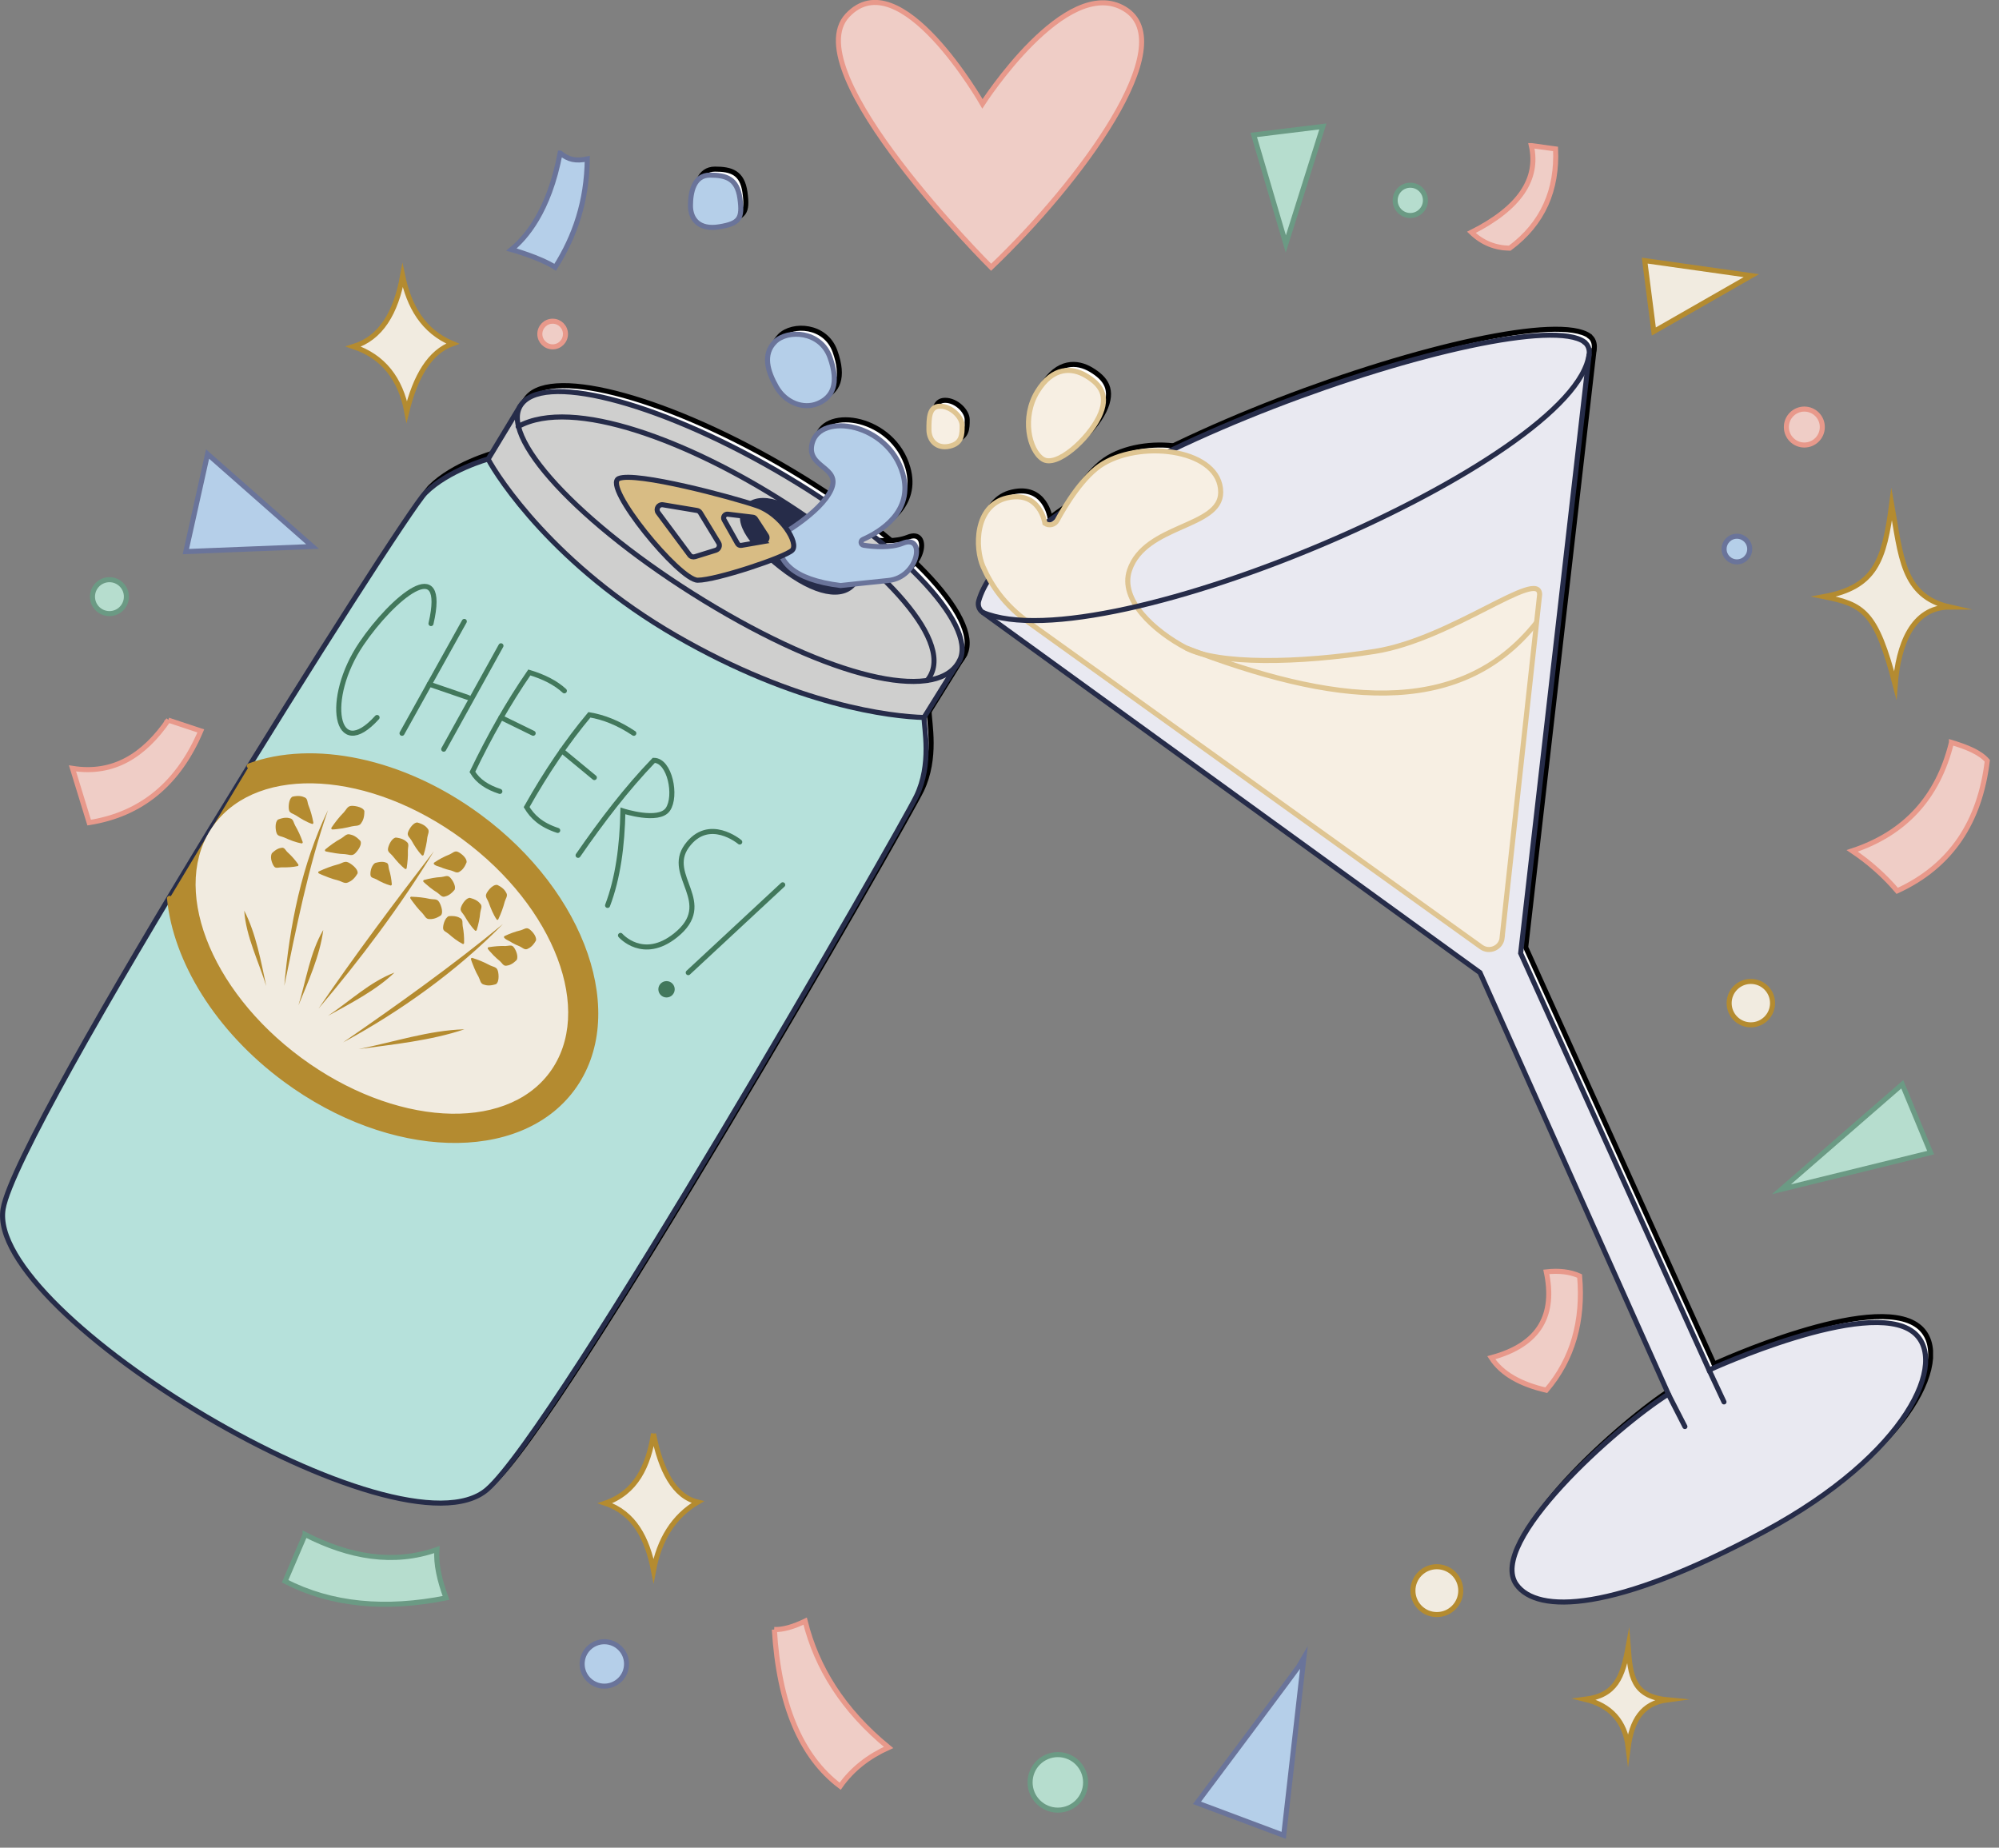 <svg xmlns="http://www.w3.org/2000/svg" fill="none" viewBox="0 0 198 183" height="183" width="198">
<rect x="0" y="0" width="198" height="183" fill="#808080" stroke="none"/>
<g clip-path="url(#clip0_306_1802)">
<path fill="white" d="M48.85 44.875C48.85 44.875 44.89 45.975 42.63 48.235C40.37 50.495 2.2 110.945 0.81 119.135C-0.97 129.555 40.21 154.315 48.75 146.935C55.56 141.045 89.73 81.475 91.27 78.275C92.81 75.075 92.03 71.575 92.03 70.475"></path>
<path stroke-linecap="round" stroke-miterlimit="10" stroke-width="0.5" stroke="black" d="M48.85 44.875C48.85 44.875 44.89 45.975 42.63 48.235C40.37 50.495 2.2 110.945 0.81 119.135C-0.97 129.555 40.21 154.315 48.75 146.935C55.56 141.045 89.73 81.475 91.27 78.275C92.81 75.075 92.03 71.575 92.03 70.475"></path>
<path fill="white" d="M95.56 64.786L92.02 70.476C88.77 70.386 79.48 69.326 67.46 62.386C55.44 55.446 49.81 46.706 48.85 44.886L52.01 39.656"></path>
<path stroke-linecap="round" stroke-miterlimit="10" stroke-width="0.5" stroke="black" d="M95.56 64.786L92.02 70.476C88.77 70.386 79.48 69.326 67.46 62.386C55.44 55.446 49.81 46.706 48.85 44.886L52.01 39.656"></path>
<path stroke-linecap="round" stroke-miterlimit="10" stroke-width="0.5" stroke="black" fill="white" d="M95.559 64.788C93.629 68.868 83.889 67.008 71.369 59.589C58.849 52.169 50.039 43.078 52.019 39.648C53.999 36.218 65.349 39.069 77.379 46.008C89.399 52.949 97.259 61.209 95.569 64.788H95.559Z"></path>
<path stroke-linecap="round" stroke-miterlimit="10" stroke-width="0.5" stroke="black" d="M51.82 41.659C62.61 35.689 98.38 59.579 92.33 66.809"></path>
<path fill="black" d="M85.31 57.349C84 59.029 81.11 58.469 77.72 55.819C74.33 53.169 72.93 50.789 74.33 49.389C75.73 47.989 78.7 48.819 82.04 51.779C85.11 54.509 86.62 55.679 85.32 57.349H85.31Z"></path>
<path stroke-miterlimit="10" stroke-width="0.5" stroke="black" fill="white" d="M77.59 52.55C77.59 52.55 81.78 50.22 82.82 47.91C83.86 45.6 80.29 45.76 80.95 43.29C81.77 40.22 88.49 41.31 89.92 46.32C91 50.09 87.68 52.08 85.97 52.84C85.7 52.96 85.74 53.36 86.04 53.41C87.08 53.57 88.7 53.7 89.92 53.21C92.22 52.27 91.53 56.6 88.49 56.9C86.77 57.07 83.76 57.4 83.76 57.4C79.01 56.81 77.42 55.03 77.59 52.58V52.55Z"></path>
<path stroke-linecap="round" stroke-miterlimit="10" stroke-width="0.5" stroke="black" fill="white" d="M75.499 49.502C73.129 48.672 63.45 46.092 61.789 46.802C60.13 47.512 67.79 56.872 69.609 56.872C71.43 56.872 78.279 54.592 78.969 53.902C79.659 53.212 77.87 50.322 75.499 49.502ZM71.4 53.902L69.34 54.542C69.139 54.602 68.919 54.542 68.799 54.362L65.689 50.182C65.419 49.822 65.73 49.322 66.169 49.402L69.529 49.962C69.669 49.982 69.799 50.072 69.87 50.192L71.68 53.172C71.85 53.442 71.71 53.802 71.4 53.902ZM76.18 53.042L73.93 53.432C73.779 53.462 73.62 53.382 73.549 53.252L72.219 50.892C72.07 50.632 72.29 50.312 72.579 50.342L75.07 50.642C75.18 50.652 75.269 50.712 75.329 50.802L76.419 52.472C76.559 52.692 76.43 52.992 76.169 53.032L76.18 53.042Z"></path>
<path stroke-linecap="round" stroke-miterlimit="10" stroke-width="0.5" stroke="black" d="M43.19 61.167C44.84 54.037 39.34 58.687 36.309 63.147C32.59 68.617 33.719 75.037 37.849 70.467"></path>
<path stroke-linecap="round" stroke-miterlimit="10" stroke-width="0.5" stroke="black" d="M46.49 60.945L40.32 72.025"></path>
<path stroke-linecap="round" stroke-miterlimit="10" stroke-width="0.5" stroke="black" d="M50.12 63.367L44.45 73.607"></path>
<path stroke-linecap="round" stroke-miterlimit="10" stroke-width="0.5" stroke="black" d="M43.02 67.172L46.87 68.492"></path>
<path stroke-linecap="round" stroke-miterlimit="10" stroke-width="0.5" stroke="black" d="M56.4 67.828C55.53 67.028 54.36 66.438 52.93 66.008C50.82 69.068 48.96 72.378 47.29 75.858C47.85 76.798 48.8 77.398 50.01 77.788"></path>
<path stroke-linecap="round" stroke-miterlimit="10" stroke-width="0.5" stroke="black" d="M53.31 72.029L50.12 70.469"></path>
<path stroke-linecap="round" stroke-miterlimit="10" stroke-width="0.5" stroke="black" d="M63.28 72.025C61.79 71.025 60.32 70.435 58.88 70.195C56.67 72.835 54.6 75.885 52.66 79.335C53.22 80.265 54.06 81.095 55.74 81.645"></path>
<path stroke-linecap="round" stroke-miterlimit="10" stroke-width="0.5" stroke="black" d="M59.37 76.418L56.15 73.758"></path>
<path stroke-linecap="round" stroke-miterlimit="10" stroke-width="0.5" stroke="black" d="M57.76 84.129C60.13 80.699 62.59 77.489 65.26 74.719C66.86 74.719 67.55 78.279 66.65 79.579C65.75 80.879 62.2 79.729 62.2 79.729C62.13 83.189 61.71 86.379 60.68 89.089"></path>
<path stroke-linecap="round" stroke-miterlimit="10" stroke-width="0.5" stroke="black" d="M73.77 82.802C73.77 82.802 70.7 80.212 68.53 83.192C66.36 86.171 71.48 88.802 67.41 92.052C64.18 94.632 61.96 92.052 61.96 92.052"></path>
<path stroke-linecap="round" stroke-miterlimit="10" stroke-width="0.5" stroke="black" d="M68.67 95.739L78.03 87.039"></path>
<path fill="black" d="M66.52 98.206C66.967 98.206 67.33 97.843 67.33 97.396C67.33 96.949 66.967 96.586 66.52 96.586C66.073 96.586 65.71 96.949 65.71 97.396C65.71 97.843 66.073 98.206 66.52 98.206Z"></path>
<path stroke-linecap="round" stroke-miterlimit="10" stroke-width="0.5" stroke="black" d="M25.19 75.27C31.48 72.96 40.34 74.68 47.96 80.3C58.37 87.97 62.5 100.03 57.2 107.22C51.9 114.41 39.16 114.02 28.76 106.34C22.01 101.36 17.89 94.53 17.29 88.39"></path>
<path stroke-linecap="round" stroke-miterlimit="10" stroke-width="0.5" stroke="black" d="M54.756 105.481C59.083 99.614 55.237 89.434 46.165 82.743C37.093 76.052 26.232 75.385 21.904 81.252C17.577 87.119 21.423 97.299 30.495 103.99C39.567 110.68 50.429 111.348 54.756 105.481Z"></path>
<path fill="black" d="M32.99 100.007C35.15 98.557 37.14 96.647 39.57 95.727C37.73 97.507 35.1 98.837 32.99 100.007Z"></path>
<path fill="black" d="M36.02 103.312C39.489 102.622 42.969 101.452 46.499 101.352C43.2 102.472 39.34 102.862 36.02 103.312Z"></path>
<path fill="black" d="M30.06 98.978C30.83 96.488 31.2 93.758 32.52 91.508C32.2 94.048 30.98 96.738 30.06 98.978Z"></path>
<path fill="black" d="M26.869 97.069C26.11 94.609 24.869 92.179 24.689 89.609C25.86 91.859 26.369 94.729 26.869 97.069Z"></path>
<path fill="black" d="M28.66 97.058C29.17 91.118 30.39 85.008 32.99 79.648C31.04 85.228 29.83 91.398 28.66 97.058Z"></path>
<path fill="black" d="M32.09 85.71C32.709 85.42 33.349 85.18 33.999 85.01C34.319 84.93 34.639 84.66 34.959 84.81C35.139 84.86 36.01 85.43 35.919 85.91C35.599 86.46 35.279 86.68 34.959 86.81C34.639 86.96 34.319 86.69 33.999 86.61C33.679 86.53 33.359 86.43 33.039 86.31C32.719 86.18 32.4 86.07 32.08 85.91C32 85.87 32 85.75 32.08 85.71H32.09Z"></path>
<path fill="black" d="M32.72 83.526C33.22 83.116 33.74 82.736 34.3 82.436C34.57 82.286 34.8 81.956 35.13 82.036C35.45 82.096 35.79 82.236 36.21 82.706C36.4 83.156 35.75 83.886 35.59 83.986C35.33 84.196 34.98 84.016 34.67 83.996C34.36 83.986 34.05 83.956 33.73 83.906C33.41 83.846 33.09 83.806 32.77 83.726C32.68 83.706 32.66 83.586 32.72 83.536V83.526Z"></path>
<path fill="black" d="M33.33 81.38C33.7 80.84 34.1 80.32 34.56 79.861C34.78 79.63 34.91 79.26 35.25 79.231C35.42 79.18 36.43 79.281 36.59 79.731C36.6 80.361 36.45 80.701 36.25 80.971C36.06 81.251 35.67 81.171 35.36 81.251C35.06 81.331 34.74 81.39 34.42 81.45C34.09 81.49 33.77 81.55 33.43 81.56C33.34 81.56 33.28 81.46 33.33 81.391V81.38Z"></path>
<path fill="black" d="M29.47 78.308C30.07 78.178 30.41 78.258 30.69 78.388C30.98 78.508 30.94 78.888 31.05 79.158C31.27 79.708 31.43 80.288 31.54 80.888C31.54 80.948 31.51 81.008 31.44 81.018C30.85 80.828 30.31 80.488 29.8 80.158C29.56 79.998 29.18 79.948 29.13 79.638C29.07 79.458 29.05 78.558 29.47 78.308Z"></path>
<path fill="black" d="M28.05 80.58C28.62 80.36 28.97 80.38 29.26 80.47C29.56 80.55 29.59 80.92 29.73 81.17C30.03 81.68 30.28 82.23 30.48 82.8C30.5 82.86 30.47 82.93 30.4 82.95C29.79 82.85 29.2 82.61 28.65 82.36C28.39 82.24 28.01 82.25 27.91 81.95C27.82 81.78 27.66 80.9 28.04 80.58H28.05Z"></path>
<path fill="black" d="M27.41 83.94C27.84 83.52 28.14 83.41 28.41 83.38C28.69 83.33 28.8 83.67 28.99 83.83C29.38 84.18 29.73 84.58 30.04 85.02C30.08 85.08 30.06 85.15 30.01 85.19C29.48 85.31 28.92 85.33 28.39 85.32C28.14 85.31 27.82 85.46 27.66 85.24C27.53 85.1 27.19 84.4 27.42 83.95L27.41 83.94Z"></path>
<path fill="black" d="M32.05 99.299C35.53 94.179 39.69 88.619 43.47 83.719C40.26 89.009 36.07 94.599 32.05 99.299Z"></path>
<path fill="black" d="M41.249 88.229C41.88 88.249 42.499 88.309 43.099 88.449C43.389 88.509 43.77 88.419 43.95 88.689C44.08 88.809 44.48 89.699 44.179 90.069C43.66 90.419 43.309 90.459 42.989 90.439C42.669 90.439 42.539 90.059 42.33 89.849C42.12 89.639 41.91 89.409 41.719 89.169C41.529 88.909 41.33 88.679 41.15 88.399C41.099 88.329 41.15 88.219 41.249 88.219V88.229Z"></path>
<path fill="black" d="M42.5 86.56C43.07 86.41 43.64 86.3 44.21 86.27C44.49 86.25 44.81 86.06 45.03 86.27C45.25 86.47 45.46 86.74 45.58 87.34C45.52 87.83 44.72 88.19 44.54 88.21C44.25 88.29 44.05 87.97 43.82 87.82C43.58 87.67 43.35 87.51 43.12 87.33C42.9 87.13 42.67 86.97 42.45 86.75C42.39 86.69 42.42 86.58 42.5 86.56Z"></path>
<path fill="black" d="M43.49 84.848C43.98 84.518 44.5 84.238 45.04 84.028C45.3 83.918 45.55 83.638 45.83 83.768C46.01 83.828 46.74 84.298 46.72 84.798C46.5 85.368 46.25 85.608 45.99 85.758C45.73 85.928 45.45 85.688 45.17 85.618C44.9 85.558 44.62 85.478 44.35 85.378C44.18 85.258 43.27 85.128 43.5 84.838L43.49 84.848Z"></path>
<path fill="black" d="M41.83 80.875C42.42 81.035 42.69 81.255 42.87 81.495C43.07 81.735 42.87 82.055 42.83 82.335C42.77 82.925 42.64 83.495 42.46 84.075C42.44 84.135 42.37 84.165 42.31 84.145C41.88 83.715 41.55 83.175 41.26 82.655C41.12 82.405 40.81 82.195 40.9 81.895C40.93 81.715 41.33 80.915 41.82 80.875H41.83Z"></path>
<path fill="black" d="M39.7 82.367C40.31 82.437 40.6 82.617 40.82 82.827C41.05 83.027 40.89 83.367 40.9 83.647C40.92 84.227 40.87 84.807 40.78 85.397C40.77 85.457 40.71 85.497 40.64 85.487C40.16 85.127 39.76 84.647 39.39 84.187C39.22 83.967 38.88 83.797 38.93 83.497C38.93 83.307 39.21 82.477 39.7 82.367Z"></path>
<path fill="black" d="M37.65 84.89C38.22 84.72 38.53 84.76 38.77 84.86C39.02 84.94 38.96 85.28 39.03 85.51C39.18 85.99 39.27 86.48 39.31 86.99C39.31 87.06 39.26 87.12 39.19 87.12C38.69 86.98 38.21 86.76 37.77 86.5C37.56 86.38 37.22 86.37 37.2 86.1C37.16 85.91 37.22 85.18 37.65 84.89Z"></path>
<path fill="black" d="M34.48 102.65C39.859 98.93 45.279 95.08 50.309 90.93C45.77 95.58 40.08 99.63 34.48 102.65Z"></path>
<path fill="black" d="M47.279 94.287C47.88 94.477 48.469 94.717 49.02 95.017C49.289 95.157 49.679 95.177 49.779 95.487C49.87 95.637 50.02 96.607 49.63 96.887C49.039 97.077 48.679 97.027 48.38 96.917C48.069 96.817 48.05 96.427 47.9 96.157C47.749 95.897 47.609 95.617 47.489 95.327C47.38 95.027 47.239 94.747 47.15 94.427C47.12 94.347 47.209 94.257 47.289 94.287H47.279Z"></path>
<path fill="black" d="M48.89 93.215C49.45 93.125 50.01 93.075 50.57 93.095C50.84 93.095 51.17 92.945 51.35 93.175C51.49 93.305 51.9 94.025 51.68 94.475C51.25 94.905 50.93 95.015 50.65 95.045C50.36 95.095 50.21 94.755 50.01 94.585C49.8 94.415 49.6 94.235 49.4 94.035C49.21 93.815 49.01 93.635 48.83 93.395C48.78 93.325 48.82 93.225 48.9 93.205L48.89 93.215Z"></path>
<path fill="black" d="M50.46 92.116C50.99 91.866 51.53 91.666 52.08 91.536C52.35 91.466 52.63 91.226 52.88 91.396C53.05 91.476 53.68 92.066 53.59 92.546C53.29 93.076 53.01 93.266 52.74 93.386C52.47 93.516 52.22 93.236 51.97 93.126C51.71 93.026 51.46 92.906 51.21 92.766C51.06 92.616 50.2 92.346 50.47 92.106L50.46 92.116Z"></path>
<path fill="black" d="M49.73 87.047C50.29 87.307 50.52 87.587 50.66 87.867C50.82 88.147 50.57 88.437 50.49 88.727C50.34 89.317 50.12 89.897 49.86 90.457C49.83 90.517 49.76 90.537 49.71 90.507C49.35 89.987 49.11 89.377 48.9 88.787C48.8 88.507 48.53 88.237 48.67 87.947C48.73 87.767 49.24 87.007 49.74 87.057L49.73 87.047Z"></path>
<path fill="black" d="M47.05 88.338C47.65 88.488 47.91 88.708 48.1 88.948C48.3 89.188 48.1 89.498 48.07 89.788C48.02 90.368 47.89 90.948 47.72 91.518C47.7 91.578 47.63 91.608 47.57 91.588C47.14 91.158 46.81 90.628 46.5 90.108C46.36 89.858 46.05 89.648 46.14 89.348C46.17 89.158 46.55 88.368 47.05 88.328V88.338Z"></path>
<path fill="black" d="M44.969 90.136C45.58 90.087 45.889 90.207 46.13 90.356C46.38 90.507 46.279 90.856 46.33 91.117C46.44 91.666 46.48 92.227 46.469 92.787C46.469 92.856 46.41 92.906 46.349 92.897C45.83 92.636 45.37 92.276 44.94 91.897C44.739 91.716 44.389 91.626 44.389 91.326C44.37 91.136 44.51 90.317 44.969 90.126V90.136Z"></path>
<path stroke-miterlimit="10" stroke-width="0.5" stroke="black" fill="white" d="M157.44 33.283C151.5 29.003 101.19 46.023 97.44 58.923C97.32 59.343 97.47 59.793 97.82 60.053L147.09 95.743L165.75 137.483C160.6 140.703 147.74 152.213 150.7 156.353C152.76 159.243 160.28 159.163 175.3 151.073C189.47 143.443 193.61 134.123 190 131.343C185.5 127.873 169.78 135.103 169.78 135.103L151.12 93.823L157.91 34.493C157.96 34.043 157.81 33.563 157.44 33.303V33.283Z"></path>
<path stroke-linecap="round" stroke-miterlimit="10" stroke-width="0.5" stroke="black" d="M165.74 137.484L167.39 140.704"></path>
<path stroke-linecap="round" stroke-miterlimit="10" stroke-width="0.5" stroke="black" d="M169.78 135.094L171.26 138.274"></path>
<path stroke-miterlimit="10" stroke-width="0.5" stroke="black" fill="white" d="M149.28 92.302L153 58.312C153 55.622 144.3 62.722 136.71 63.932C129.12 65.142 121.13 65.252 117.99 63.602C114.85 61.952 111.38 58.842 112.38 55.892C113.92 51.322 121.41 51.712 121.41 48.182C121.41 44.002 113.82 42.952 109.8 45.322C107.8 46.502 106 49.502 105.21 50.962C104.97 51.402 104.41 51.532 104 51.252C104 51.252 103.52 47.992 100.27 48.732C97.02 49.472 97.06 53.702 97.87 55.542C98.68 57.382 99.98 59.342 102.38 61.062L147.22 93.222C148.04 93.802 149.18 93.292 149.29 92.302H149.28Z"></path>
<path stroke-miterlimit="10" stroke-width="0.5" stroke="black" d="M117.99 63.593C132.26 69.062 144.95 70.862 152.7 61.062"></path>
<path stroke-miterlimit="10" stroke-width="0.5" stroke="black" d="M97.811 60.064C109.801 65.194 156.691 45.054 157.901 34.484"></path>
<path stroke-miterlimit="10" stroke-width="0.5" stroke="black" fill="white" d="M81.5 39.373C82.95 38.763 83.65 37.443 82.71 34.803C81.77 32.163 78.5 32.023 77.26 33.263C76.02 34.502 76.53 36.193 77.41 37.733C78.29 39.273 80.05 39.972 81.5 39.373Z"></path>
<path stroke-miterlimit="10" stroke-width="0.5" stroke="black" fill="white" d="M93.61 39.648C92.51 39.648 92.51 40.858 92.51 41.958C92.51 43.058 93.3 43.888 94.55 43.608C95.8 43.328 95.8 42.418 95.8 41.568C95.8 40.718 94.72 39.648 93.62 39.648H93.61Z"></path>
<path stroke-miterlimit="10" stroke-width="0.5" stroke="black" fill="white" d="M108.079 36.623C106.699 35.793 104.779 35.683 103.239 38.203C101.699 40.723 102.409 44.003 103.789 44.883C105.169 45.763 108.299 42.873 109.349 40.713C110.399 38.553 109.459 37.453 108.079 36.623Z"></path>
<path stroke-miterlimit="10" stroke-width="0.5" stroke="black" fill="white" d="M70.82 16.75C69.22 16.75 68.89 18.46 68.89 19.78C68.89 21.1 69.72 22.2 71.74 21.87C73.76 21.54 74.06 21.04 73.79 19.06C73.52 17.08 72.41 16.75 70.82 16.75Z"></path>
</g>
<g clip-path="url(#clip1_306_1802)">
<path fill="#B6E1DB" d="M48.35 45.461C48.35 45.461 44.39 46.561 42.13 48.821C39.87 51.081 1.7 111.531 0.31 119.721C-1.47 130.141 39.71 154.901 48.25 147.521C55.06 141.631 89.23 82.061 90.77 78.861C92.31 75.661 91.53 72.161 91.53 71.061"></path>
<path stroke-linecap="round" stroke-miterlimit="10" stroke-width="0.5" stroke="#262C49" d="M48.35 45.461C48.35 45.461 44.39 46.561 42.13 48.821C39.87 51.081 1.7 111.531 0.31 119.721C-1.47 130.141 39.71 154.901 48.25 147.521C55.06 141.631 89.23 82.061 90.77 78.861C92.31 75.661 91.53 72.161 91.53 71.061"></path>
<path fill="#CFCFCE" d="M95.06 65.372L91.52 71.062C88.27 70.972 78.98 69.912 66.96 62.972C54.94 56.032 49.31 47.292 48.35 45.472L51.51 40.242"></path>
<path stroke-linecap="round" stroke-miterlimit="10" stroke-width="0.5" stroke="#262C49" d="M95.06 65.372L91.52 71.062C88.27 70.972 78.98 69.912 66.96 62.972C54.94 56.032 49.31 47.292 48.35 45.472L51.51 40.242"></path>
<path stroke-linecap="round" stroke-miterlimit="10" stroke-width="0.5" stroke="#262C49" fill="#CFCFCE" d="M95.059 65.374C93.129 69.454 83.389 67.594 70.869 60.174C58.349 52.754 49.539 43.664 51.519 40.234C53.499 36.804 64.849 39.654 76.879 46.594C88.899 53.534 96.759 61.794 95.069 65.374H95.059Z"></path>
<path stroke-linecap="round" stroke-miterlimit="10" stroke-width="0.5" stroke="#262C49" d="M51.32 42.245C62.11 36.275 97.88 60.165 91.83 67.395"></path>
<path fill="#262C49" d="M84.81 57.943C83.5 59.623 80.61 59.063 77.22 56.413C73.83 53.763 72.43 51.383 73.83 49.983C75.23 48.583 78.2 49.413 81.54 52.373C84.61 55.103 86.12 56.273 84.82 57.943H84.81Z"></path>
<path stroke-miterlimit="10" stroke-width="0.5" stroke="#6A749A" fill="#B5CFE9" d="M77.09 53.143C77.09 53.143 81.28 50.813 82.32 48.503C83.36 46.193 79.79 46.353 80.45 43.883C81.27 40.813 87.99 41.903 89.42 46.913C90.5 50.683 87.18 52.673 85.47 53.433C85.2 53.553 85.24 53.953 85.54 54.003C86.58 54.163 88.2 54.293 89.42 53.803C91.72 52.863 91.03 57.193 87.99 57.493C86.27 57.663 83.26 57.993 83.26 57.993C78.51 57.403 76.92 55.623 77.09 53.173V53.143Z"></path>
<path stroke-linecap="round" stroke-miterlimit="10" stroke-width="0.5" stroke="#262C49" fill="#D8BC84" d="M74.999 50.096C72.629 49.266 62.95 46.686 61.289 47.396C59.63 48.106 67.29 57.466 69.109 57.466C70.93 57.466 77.779 55.186 78.469 54.496C79.159 53.806 77.37 50.916 74.999 50.096ZM70.9 54.496L68.84 55.136C68.639 55.196 68.419 55.136 68.299 54.956L65.189 50.776C64.919 50.416 65.23 49.916 65.669 49.996L69.029 50.556C69.169 50.576 69.299 50.666 69.37 50.786L71.18 53.766C71.35 54.036 71.21 54.396 70.9 54.496ZM75.68 53.626L73.43 54.016C73.279 54.046 73.12 53.966 73.049 53.836L71.719 51.476C71.57 51.216 71.79 50.896 72.079 50.926L74.57 51.226C74.68 51.236 74.769 51.296 74.829 51.386L75.919 53.056C76.059 53.276 75.93 53.576 75.669 53.616L75.68 53.626Z"></path>
<path stroke-linecap="round" stroke-miterlimit="10" stroke-width="0.5" stroke="#42785C" d="M42.69 61.761C44.34 54.631 38.84 59.281 35.809 63.741C32.09 69.211 33.219 75.631 37.349 71.061"></path>
<path stroke-linecap="round" stroke-miterlimit="10" stroke-width="0.5" stroke="#42785C" d="M45.99 61.547L39.82 72.627"></path>
<path stroke-linecap="round" stroke-miterlimit="10" stroke-width="0.5" stroke="#42785C" d="M49.62 63.961L43.95 74.201"></path>
<path stroke-linecap="round" stroke-miterlimit="10" stroke-width="0.5" stroke="#42785C" d="M42.52 67.766L46.37 69.086"></path>
<path stroke-linecap="round" stroke-miterlimit="10" stroke-width="0.5" stroke="#42785C" d="M55.9 68.422C55.03 67.622 53.86 67.032 52.43 66.602C50.32 69.662 48.46 72.972 46.79 76.452C47.35 77.392 48.3 77.992 49.51 78.382"></path>
<path stroke-linecap="round" stroke-miterlimit="10" stroke-width="0.5" stroke="#42785C" d="M52.81 72.623L49.62 71.062"></path>
<path stroke-linecap="round" stroke-miterlimit="10" stroke-width="0.5" stroke="#42785C" d="M62.78 72.627C61.29 71.627 59.82 71.037 58.38 70.797C56.17 73.437 54.1 76.487 52.16 79.937C52.72 80.867 53.56 81.697 55.24 82.247"></path>
<path stroke-linecap="round" stroke-miterlimit="10" stroke-width="0.5" stroke="#42785C" d="M58.87 77.012L55.65 74.352"></path>
<path stroke-linecap="round" stroke-miterlimit="10" stroke-width="0.5" stroke="#42785C" d="M57.26 84.715C59.63 81.285 62.09 78.075 64.76 75.305C66.36 75.305 67.05 78.865 66.15 80.165C65.25 81.465 61.7 80.315 61.7 80.315C61.63 83.775 61.21 86.965 60.18 89.675"></path>
<path stroke-linecap="round" stroke-miterlimit="10" stroke-width="0.5" stroke="#42785C" d="M73.27 83.395C73.27 83.395 70.2 80.805 68.03 83.785C65.86 86.765 70.98 89.395 66.91 92.645C63.68 95.225 61.46 92.645 61.46 92.645"></path>
<path stroke-linecap="round" stroke-miterlimit="10" stroke-width="0.5" stroke="#42785C" d="M68.17 96.333L77.53 87.633"></path>
<path fill="#42785C" d="M66.02 98.792C66.467 98.792 66.83 98.429 66.83 97.982C66.83 97.534 66.467 97.172 66.02 97.172C65.573 97.172 65.21 97.534 65.21 97.982C65.21 98.429 65.573 98.792 66.02 98.792Z"></path>
<path fill="#B48B30" d="M24.69 75.856C30.98 73.546 39.84 75.266 47.46 80.885C57.87 88.555 62 100.616 56.7 107.806C51.4 114.996 38.66 114.606 28.26 106.926C21.51 101.946 17.39 95.115 16.79 88.975"></path>
<path stroke-linecap="round" stroke-miterlimit="10" stroke-width="0.5" stroke="#B48B30" d="M24.69 75.856C30.98 73.546 39.84 75.266 47.46 80.885C57.87 88.555 62 100.616 56.7 107.806C51.4 114.996 38.66 114.606 28.26 106.926C21.51 101.946 17.39 95.115 16.79 88.975"></path>
<path stroke-linecap="round" stroke-miterlimit="10" stroke-width="0.5" stroke="#F1EBE0" fill="#F1EBE0" d="M54.252 106.059C58.579 100.192 54.733 90.012 45.661 83.321C36.59 76.63 25.728 75.963 21.4 81.83C17.073 87.697 20.919 97.877 29.991 104.568C39.063 111.258 49.925 111.926 54.252 106.059Z"></path>
<path fill="#B48B30" d="M32.49 100.608C34.65 99.158 36.64 97.248 39.07 96.328C37.23 98.108 34.6 99.438 32.49 100.608Z"></path>
<path fill="#B48B30" d="M35.52 103.905C38.989 103.215 42.469 102.045 45.999 101.945C42.7 103.065 38.84 103.455 35.52 103.905Z"></path>
<path fill="#B48B30" d="M29.56 99.572C30.33 97.082 30.7 94.352 32.02 92.102C31.7 94.642 30.48 97.332 29.56 99.572Z"></path>
<path fill="#B48B30" d="M26.369 97.655C25.61 95.195 24.369 92.765 24.189 90.195C25.36 92.445 25.869 95.315 26.369 97.655Z"></path>
<path fill="#B48B30" d="M28.16 97.644C28.67 91.704 29.89 85.594 32.49 80.234C30.54 85.814 29.33 91.984 28.16 97.644Z"></path>
<path fill="#B48B30" d="M31.59 86.304C32.209 86.014 32.849 85.774 33.499 85.604C33.819 85.524 34.139 85.254 34.459 85.404C34.639 85.454 35.51 86.024 35.419 86.504C35.099 87.054 34.779 87.274 34.459 87.404C34.139 87.554 33.819 87.284 33.499 87.204C33.179 87.124 32.859 87.024 32.539 86.904C32.219 86.774 31.899 86.664 31.579 86.504C31.5 86.464 31.5 86.344 31.579 86.304H31.59Z"></path>
<path fill="#B48B30" d="M32.22 84.127C32.72 83.717 33.24 83.337 33.8 83.037C34.07 82.887 34.3 82.557 34.63 82.637C34.95 82.697 35.29 82.837 35.71 83.307C35.9 83.757 35.25 84.487 35.09 84.587C34.83 84.797 34.48 84.617 34.17 84.597C33.86 84.587 33.55 84.557 33.23 84.507C32.91 84.447 32.59 84.407 32.27 84.327C32.18 84.307 32.16 84.187 32.22 84.137V84.127Z"></path>
<path fill="#B48B30" d="M32.83 81.974C33.2 81.434 33.6 80.914 34.06 80.454C34.28 80.224 34.41 79.854 34.75 79.824C34.92 79.774 35.93 79.874 36.09 80.324C36.1 80.954 35.95 81.294 35.75 81.564C35.56 81.844 35.17 81.764 34.86 81.844C34.56 81.924 34.24 81.984 33.92 82.044C33.59 82.084 33.27 82.144 32.93 82.154C32.84 82.154 32.78 82.054 32.83 81.984V81.974Z"></path>
<path fill="#B48B30" d="M28.97 78.902C29.57 78.772 29.91 78.852 30.19 78.982C30.48 79.102 30.44 79.482 30.55 79.752C30.77 80.302 30.93 80.882 31.04 81.482C31.04 81.542 31.01 81.602 30.94 81.612C30.35 81.422 29.81 81.082 29.3 80.752C29.06 80.592 28.68 80.542 28.63 80.232C28.57 80.052 28.55 79.152 28.97 78.902Z"></path>
<path fill="#B48B30" d="M27.55 81.166C28.12 80.946 28.47 80.966 28.76 81.056C29.06 81.136 29.09 81.506 29.23 81.756C29.53 82.266 29.78 82.816 29.98 83.386C30 83.446 29.97 83.516 29.9 83.536C29.29 83.436 28.7 83.196 28.15 82.946C27.89 82.826 27.51 82.836 27.41 82.536C27.32 82.366 27.16 81.486 27.54 81.166H27.55Z"></path>
<path fill="#B48B30" d="M26.91 84.526C27.34 84.106 27.64 83.996 27.91 83.966C28.19 83.916 28.3 84.256 28.49 84.416C28.88 84.766 29.23 85.166 29.54 85.606C29.58 85.666 29.56 85.736 29.51 85.776C28.98 85.896 28.42 85.916 27.89 85.906C27.64 85.896 27.32 86.046 27.16 85.826C27.03 85.686 26.69 84.986 26.92 84.536L26.91 84.526Z"></path>
<path fill="#B48B30" d="M31.55 99.892C35.03 94.772 39.19 89.213 42.97 84.312C39.76 89.603 35.57 95.192 31.55 99.892Z"></path>
<path fill="#B48B30" d="M40.749 88.815C41.38 88.835 41.999 88.895 42.599 89.035C42.889 89.095 43.27 89.005 43.45 89.275C43.569 89.395 43.98 90.285 43.679 90.655C43.16 91.005 42.809 91.045 42.489 91.025C42.169 91.025 42.039 90.645 41.83 90.435C41.62 90.225 41.41 89.995 41.219 89.755C41.029 89.495 40.83 89.265 40.65 88.985C40.599 88.915 40.65 88.805 40.749 88.805V88.815Z"></path>
<path fill="#B48B30" d="M42 87.154C42.57 87.004 43.14 86.894 43.71 86.864C43.99 86.844 44.31 86.654 44.53 86.864C44.68 86.974 45.21 87.664 45.03 88.124C44.64 88.594 44.33 88.734 44.04 88.804C43.75 88.884 43.55 88.564 43.32 88.414C43.08 88.264 42.85 88.104 42.62 87.924C42.4 87.724 42.17 87.564 41.95 87.344C41.89 87.284 41.92 87.174 42 87.154Z"></path>
<path fill="#B48B30" d="M42.99 85.442C43.48 85.112 44 84.832 44.54 84.622C44.8 84.512 45.05 84.232 45.33 84.362C45.51 84.422 46.24 84.892 46.22 85.392C46 85.962 45.75 86.202 45.49 86.352C45.23 86.522 44.95 86.282 44.67 86.212C44.4 86.152 44.12 86.072 43.85 85.972C43.68 85.852 42.77 85.722 43 85.432L42.99 85.442Z"></path>
<path fill="#B48B30" d="M41.33 81.461C41.92 81.621 42.19 81.841 42.37 82.081C42.57 82.321 42.37 82.641 42.33 82.921C42.27 83.511 42.14 84.081 41.96 84.661C41.94 84.721 41.87 84.751 41.81 84.731C41.38 84.301 41.05 83.761 40.76 83.241C40.62 82.991 40.31 82.781 40.4 82.481C40.43 82.301 40.83 81.501 41.32 81.461H41.33Z"></path>
<path fill="#B48B30" d="M39.2 82.953C39.81 83.023 40.1 83.203 40.32 83.413C40.55 83.613 40.39 83.953 40.4 84.233C40.42 84.813 40.37 85.393 40.28 85.983C40.27 86.043 40.21 86.083 40.14 86.073C39.66 85.713 39.26 85.233 38.89 84.773C38.72 84.553 38.38 84.383 38.43 84.083C38.43 83.893 38.71 83.063 39.2 82.953Z"></path>
<path fill="#B48B30" d="M37.15 85.476C37.72 85.306 38.03 85.346 38.27 85.446C38.52 85.526 38.46 85.866 38.53 86.096C38.68 86.576 38.77 87.066 38.81 87.576C38.81 87.646 38.76 87.706 38.69 87.706C38.19 87.566 37.71 87.346 37.27 87.086C37.06 86.966 36.72 86.956 36.7 86.686C36.66 86.496 36.72 85.766 37.15 85.476Z"></path>
<path fill="#B48B30" d="M33.98 103.243C39.359 99.523 44.779 95.673 49.809 91.523C45.27 96.173 39.58 100.223 33.98 103.243Z"></path>
<path fill="#B48B30" d="M46.779 94.873C47.38 95.063 47.969 95.303 48.52 95.603C48.789 95.743 49.179 95.763 49.279 96.073C49.37 96.223 49.52 97.193 49.13 97.473C48.539 97.663 48.179 97.613 47.88 97.503C47.569 97.403 47.55 97.013 47.4 96.743C47.249 96.483 47.109 96.203 46.989 95.913C46.88 95.613 46.739 95.333 46.65 95.013C46.62 94.933 46.709 94.843 46.789 94.873H46.779Z"></path>
<path fill="#B48B30" d="M48.39 93.817C48.95 93.727 49.51 93.677 50.07 93.697C50.34 93.697 50.67 93.546 50.85 93.776C50.99 93.906 51.4 94.626 51.18 95.076C50.75 95.507 50.43 95.617 50.15 95.647C49.86 95.697 49.71 95.356 49.51 95.186C49.3 95.016 49.1 94.837 48.9 94.636C48.71 94.416 48.51 94.237 48.33 93.996C48.28 93.927 48.32 93.826 48.4 93.806L48.39 93.817Z"></path>
<path fill="#B48B30" d="M49.96 92.717C50.49 92.467 51.03 92.267 51.58 92.137C51.85 92.067 52.13 91.827 52.38 91.997C52.55 92.077 53.18 92.667 53.09 93.147C52.79 93.677 52.51 93.867 52.24 93.987C51.97 94.117 51.72 93.837 51.47 93.727C51.21 93.627 50.96 93.507 50.71 93.367C50.56 93.217 49.7 92.947 49.97 92.707L49.96 92.717Z"></path>
<path fill="#B48B30" d="M49.23 87.633C49.79 87.893 50.02 88.173 50.16 88.453C50.32 88.733 50.07 89.023 49.99 89.313C49.84 89.903 49.62 90.483 49.36 91.043C49.33 91.103 49.26 91.123 49.21 91.093C48.85 90.573 48.61 89.963 48.4 89.373C48.3 89.093 48.03 88.823 48.17 88.533C48.23 88.353 48.74 87.593 49.24 87.643L49.23 87.633Z"></path>
<path fill="#B48B30" d="M46.55 88.932C47.15 89.082 47.41 89.302 47.6 89.542C47.8 89.782 47.6 90.092 47.57 90.382C47.52 90.962 47.39 91.542 47.22 92.112C47.2 92.172 47.13 92.202 47.07 92.182C46.64 91.752 46.31 91.222 46 90.702C45.86 90.452 45.55 90.242 45.64 89.942C45.67 89.752 46.05 88.962 46.55 88.922V88.932Z"></path>
<path fill="#B48B30" d="M44.469 90.738C45.08 90.688 45.389 90.808 45.63 90.958C45.88 91.108 45.779 91.458 45.83 91.718C45.94 92.268 45.98 92.828 45.969 93.388C45.969 93.458 45.91 93.508 45.849 93.498C45.33 93.238 44.87 92.878 44.44 92.498C44.239 92.318 43.889 92.228 43.889 91.928C43.87 91.738 44.01 90.918 44.469 90.728V90.738Z"></path>
<path stroke-miterlimit="10" stroke-width="0.5" stroke="#262C49" fill="#E9E9F1" d="M156.94 33.869C151 29.589 100.69 46.609 96.94 59.509C96.82 59.929 96.97 60.379 97.32 60.639L146.59 96.329L165.25 138.069C160.1 141.289 147.24 152.799 150.2 156.939C152.26 159.829 159.78 159.749 174.8 151.659C188.97 144.029 193.11 134.709 189.5 131.929C185 128.459 169.28 135.689 169.28 135.689L150.62 94.409L157.41 35.079C157.46 34.629 157.31 34.149 156.94 33.889V33.869Z"></path>
<path stroke-linecap="round" stroke-miterlimit="10" stroke-width="0.5" stroke="#262C49" d="M165.24 138.062L166.89 141.292"></path>
<path stroke-linecap="round" stroke-miterlimit="10" stroke-width="0.5" stroke="#262C49" d="M169.28 135.68L170.76 138.85"></path>
<path stroke-miterlimit="10" stroke-width="0.5" stroke="#DFC592" fill="#F7EFE3" d="M148.78 92.88L152.5 58.89C152.5 56.2 143.8 63.3 136.21 64.51C128.62 65.72 120.63 65.83 117.49 64.18C114.35 62.53 110.88 59.42 111.88 56.47C113.42 51.9 120.91 52.29 120.91 48.76C120.91 44.58 113.32 43.53 109.3 45.9C107.3 47.08 105.5 50.08 104.71 51.54C104.47 51.98 103.91 52.11 103.5 51.83C103.5 51.83 103.02 48.57 99.77 49.31C96.52 50.05 96.56 54.28 97.37 56.12C98.18 57.96 99.48 59.92 101.88 61.64L146.72 93.8C147.54 94.38 148.68 93.87 148.79 92.88H148.78Z"></path>
<path stroke-miterlimit="10" stroke-width="0.5" stroke="#DFC592" d="M117.49 64.178C131.76 69.648 144.45 71.448 152.2 61.648"></path>
<path stroke-miterlimit="10" stroke-width="0.5" stroke="#262C49" d="M97.311 60.642C109.301 65.772 156.191 45.633 157.401 35.062"></path>
<path stroke-miterlimit="10" stroke-width="0.5" stroke="#6A749A" fill="#B5CFE9" d="M81 39.966C82.45 39.356 83.15 38.036 82.21 35.396C81.27 32.756 78 32.616 76.76 33.856C75.52 35.096 76.03 36.786 76.91 38.326C77.79 39.866 79.55 40.566 81 39.966Z"></path>
<path stroke-miterlimit="10" stroke-width="0.5" stroke="#DFC592" fill="#F7EFE3" d="M93.11 40.234C92.01 40.234 92.01 41.444 92.01 42.544C92.01 43.644 92.8 44.474 94.05 44.194C95.3 43.914 95.3 43.004 95.3 42.154C95.3 41.304 94.22 40.234 93.12 40.234H93.11Z"></path>
<path stroke-miterlimit="10" stroke-width="0.5" stroke="#DFC592" fill="#F7EFE3" d="M107.579 37.217C106.199 36.387 104.279 36.277 102.739 38.797C101.199 41.317 101.909 44.597 103.289 45.477C104.669 46.357 107.799 43.467 108.849 41.307C109.899 39.147 108.959 38.047 107.579 37.217Z"></path>
<path stroke-miterlimit="10" stroke-width="0.5" stroke="#6A749A" fill="#B5CFE9" d="M70.32 17.344C68.72 17.344 68.39 19.054 68.39 20.374C68.39 21.694 69.22 22.794 71.24 22.464C73.26 22.134 73.56 21.634 73.29 19.654C73.02 17.674 71.91 17.344 70.32 17.344Z"></path>
<path stroke-linecap="round" stroke-miterlimit="10" stroke-width="0.5" stroke="#E8998B" fill="#EFCDC6" d="M98.17 26.472C106.94 18.102 117.18 4.342 111.38 0.872C105.58 -2.598 97.31 10.282 97.31 10.282C97.31 10.282 89.14 -4.048 83.93 1.532C78.72 7.112 98.17 26.472 98.17 26.472Z"></path>
<path stroke-linecap="round" stroke-miterlimit="10" stroke-width="0.5" stroke="#6B9A84" fill="#B6DDCE" d="M127.36 24.163L131.03 12.523L124.18 13.363L127.36 24.163Z"></path>
<path stroke-linecap="round" stroke-miterlimit="10" stroke-width="0.5" stroke="#E8998B" fill="#EFCDC6" d="M151.679 14.422C152.419 17.722 150.529 20.602 145.739 23.012C146.839 24.072 148.119 24.562 149.539 24.582C152.859 22.112 154.259 18.782 154.079 14.752C153.339 14.652 152.539 14.542 151.689 14.422H151.679Z"></path>
<path stroke-linecap="round" stroke-miterlimit="10" stroke-width="0.5" stroke="#B48B30" fill="#F1EBE0" d="M173.47 27.302L163.81 32.833L162.91 25.812L173.47 27.302Z"></path>
<path stroke-linecap="round" stroke-miterlimit="10" stroke-width="0.5" stroke="#B48B30" fill="#F1EBE0" d="M187.37 49.922C186.63 55.532 185.78 58.142 180.66 59.092C184.58 59.872 185.82 60.532 187.72 67.842C188.01 63.952 189.37 60.122 193.13 60.122C188.38 59.052 188.29 55.042 187.37 49.922Z"></path>
<path stroke-linecap="round" stroke-miterlimit="10" stroke-width="0.5" stroke="#E8998B" fill="#EFCDC6" d="M193.29 73.541C191.96 78.971 188.68 82.551 183.46 84.271C185.2 85.441 186.67 86.771 187.92 88.231C193.28 85.771 196.12 81.371 196.84 75.351C196.13 74.511 194.78 73.981 193.29 73.531V73.541Z"></path>
<path stroke-linecap="round" stroke-miterlimit="10" stroke-width="0.5" stroke="#6B9A84" fill="#B6DDCE" d="M176.449 117.791L188.419 107.391L191.229 114.161L176.449 117.791Z"></path>
<path stroke-linecap="round" stroke-miterlimit="10" stroke-width="0.5" stroke="#E8998B" fill="#EFCDC6" d="M153.16 125.97C154.4 125.83 155.51 125.95 156.46 126.38C156.85 130.83 155.78 134.62 153.16 137.69C150.64 137.11 148.75 136.08 147.71 134.47C152.61 133.16 154.04 130.13 153.16 125.97Z"></path>
<path stroke-linecap="round" stroke-miterlimit="10" stroke-width="0.5" stroke="#B48B30" fill="#F1EBE0" d="M161.27 163.094C160.72 166.104 160.05 167.914 157.02 168.304C159.5 168.904 160.96 170.464 161.27 173.074C161.63 170.414 162.62 168.694 165.16 168.354C161.67 168.024 161.49 165.944 161.27 163.094Z"></path>
<path stroke-linecap="round" stroke-miterlimit="10" stroke-width="0.5" stroke="#6A749A" fill="#B5CFE9" d="M129.13 164.359C128.96 164.689 118.56 178.559 118.56 178.559L127.15 181.779L129.13 164.359Z"></path>
<path stroke-linecap="round" stroke-miterlimit="10" stroke-width="0.5" stroke="#E8998B" fill="#EFCDC6" d="M76.699 161.393C77.149 168.773 79.309 173.973 83.219 176.913C84.43 175.193 86.059 173.953 88.01 173.073C83.469 169.353 80.889 165.133 79.749 160.562C78.629 161.103 77.59 161.423 76.689 161.393H76.699Z"></path>
<path stroke-linecap="round" stroke-miterlimit="10" stroke-width="0.5" stroke="#B48B30" fill="#F1EBE0" d="M64.73 141.992C64.219 145.202 63.01 147.822 59.94 148.882C62.809 149.832 64.109 152.352 64.73 155.542C65.299 152.502 66.7 150.192 69.109 148.772C66.769 148.212 65.46 145.662 64.73 142.002V141.992Z"></path>
<path stroke-linecap="round" stroke-miterlimit="10" stroke-width="0.5" stroke="#6B9A84" fill="#B6DDCE" d="M30.219 151.984C34.629 154.224 38.979 154.984 43.269 153.474C43.169 154.914 43.539 156.534 44.179 158.264C38.199 159.454 32.849 158.984 28.239 156.614L30.219 151.994V151.984Z"></path>
<path stroke-linecap="round" stroke-miterlimit="10" stroke-width="0.5" stroke="#E8998B" fill="#EFCDC6" d="M16.68 71.312C14.28 74.793 11.26 76.752 7.18 76.103L8.83 81.472C14.04 80.653 17.69 77.562 19.89 72.392L16.67 71.323L16.68 71.312Z"></path>
<path stroke-linecap="round" stroke-miterlimit="10" stroke-width="0.5" stroke="#6A749A" fill="#B5CFE9" d="M30.96 54.129L20.56 44.969L18.41 54.629L30.96 54.129Z"></path>
<path stroke-linecap="round" stroke-miterlimit="10" stroke-width="0.5" stroke="#B48B30" fill="#F1EBE0" d="M39.88 27.305C39.22 30.985 37.72 33.495 35.01 34.325C37.98 35.315 39.67 37.535 40.29 40.765C41.15 37.265 42.57 34.845 44.83 34.035C41.89 32.805 40.52 30.335 39.88 27.305Z"></path>
<path stroke-linecap="round" stroke-miterlimit="10" stroke-width="0.5" stroke="#6A749A" fill="#B5CFE9" d="M55.48 15.164C54.37 21.024 52.01 23.604 50.66 24.714C50.66 24.714 53.49 25.504 54.99 26.474C56.95 23.384 58.12 19.924 58.17 15.744C57.01 15.974 56.31 15.824 55.49 15.164H55.48Z"></path>
<path stroke-linecap="round" stroke-miterlimit="10" stroke-width="0.5" stroke="#E8998B" fill="#EFCDC6" d="M54.74 34.352C55.441 34.352 56.01 33.784 56.01 33.083C56.01 32.381 55.441 31.812 54.74 31.812C54.038 31.812 53.47 32.381 53.47 33.083C53.47 33.784 54.038 34.352 54.74 34.352Z"></path>
<path stroke-linecap="round" stroke-miterlimit="10" stroke-width="0.5" stroke="#6B9A84" fill="#B6DDCE" d="M139.689 21.344C140.518 21.344 141.189 20.672 141.189 19.844C141.189 19.015 140.518 18.344 139.689 18.344C138.861 18.344 138.189 19.015 138.189 19.844C138.189 20.672 138.861 21.344 139.689 21.344Z"></path>
<path stroke-linecap="round" stroke-miterlimit="10" stroke-width="0.5" stroke="#B48B30" fill="#F1EBE0" d="M173.42 101.503C174.607 101.503 175.57 100.541 175.57 99.353C175.57 98.166 174.607 97.203 173.42 97.203C172.232 97.203 171.27 98.166 171.27 99.353C171.27 100.541 172.232 101.503 173.42 101.503Z"></path>
<path stroke-linecap="round" stroke-miterlimit="10" stroke-width="0.5" stroke="#B48B30" fill="#F1EBE0" d="M142.319 159.912C143.628 159.912 144.689 158.851 144.689 157.542C144.689 156.233 143.628 155.172 142.319 155.172C141.01 155.172 139.949 156.233 139.949 157.542C139.949 158.851 141.01 159.912 142.319 159.912Z"></path>
<path stroke-linecap="round" stroke-miterlimit="10" stroke-width="0.5" stroke="#6B9A84" fill="#B6DDCE" d="M104.779 179.281C106.298 179.281 107.529 178.05 107.529 176.531C107.529 175.012 106.298 173.781 104.779 173.781C103.261 173.781 102.029 175.012 102.029 176.531C102.029 178.05 103.261 179.281 104.779 179.281Z"></path>
<path stroke-linecap="round" stroke-miterlimit="10" stroke-width="0.5" stroke="#6A749A" fill="#B5CFE9" d="M59.86 167.002C61.075 167.002 62.06 166.017 62.06 164.802C62.06 163.587 61.075 162.602 59.86 162.602C58.645 162.602 57.66 163.587 57.66 164.802C57.66 166.017 58.645 167.002 59.86 167.002Z"></path>
<path stroke-linecap="round" stroke-miterlimit="10" stroke-width="0.5" stroke="#6B9A84" fill="#B6DDCE" d="M10.84 60.774C11.768 60.774 12.52 60.022 12.52 59.094C12.52 58.166 11.768 57.414 10.84 57.414C9.912 57.414 9.16 58.166 9.16 59.094C9.16 60.022 9.912 60.774 10.84 60.774Z"></path>
<path stroke-linecap="round" stroke-miterlimit="10" stroke-width="0.5" stroke="#E8998B" fill="#EFCDC6" d="M178.719 44.076C179.703 44.076 180.499 43.279 180.499 42.296C180.499 41.313 179.703 40.516 178.719 40.516C177.736 40.516 176.939 41.313 176.939 42.296C176.939 43.279 177.736 44.076 178.719 44.076Z"></path>
<path stroke-linecap="round" stroke-miterlimit="10" stroke-width="0.5" stroke="#6A749A" fill="#B5CFE9" d="M172.04 55.649C172.741 55.649 173.31 55.081 173.31 54.379C173.31 53.678 172.741 53.109 172.04 53.109C171.338 53.109 170.77 53.678 170.77 54.379C170.77 55.081 171.338 55.649 172.04 55.649Z"></path>
</g>
<defs>
<clipPath id="clip0_306_1802">
<rect transform="translate(0.5 16.5)" fill="white" height="141.83" width="190.97"></rect>
</clipPath>
<clipPath id="clip1_306_1802">
<rect fill="white" height="182.13" width="197.1"></rect>
</clipPath>
</defs>
</svg>
